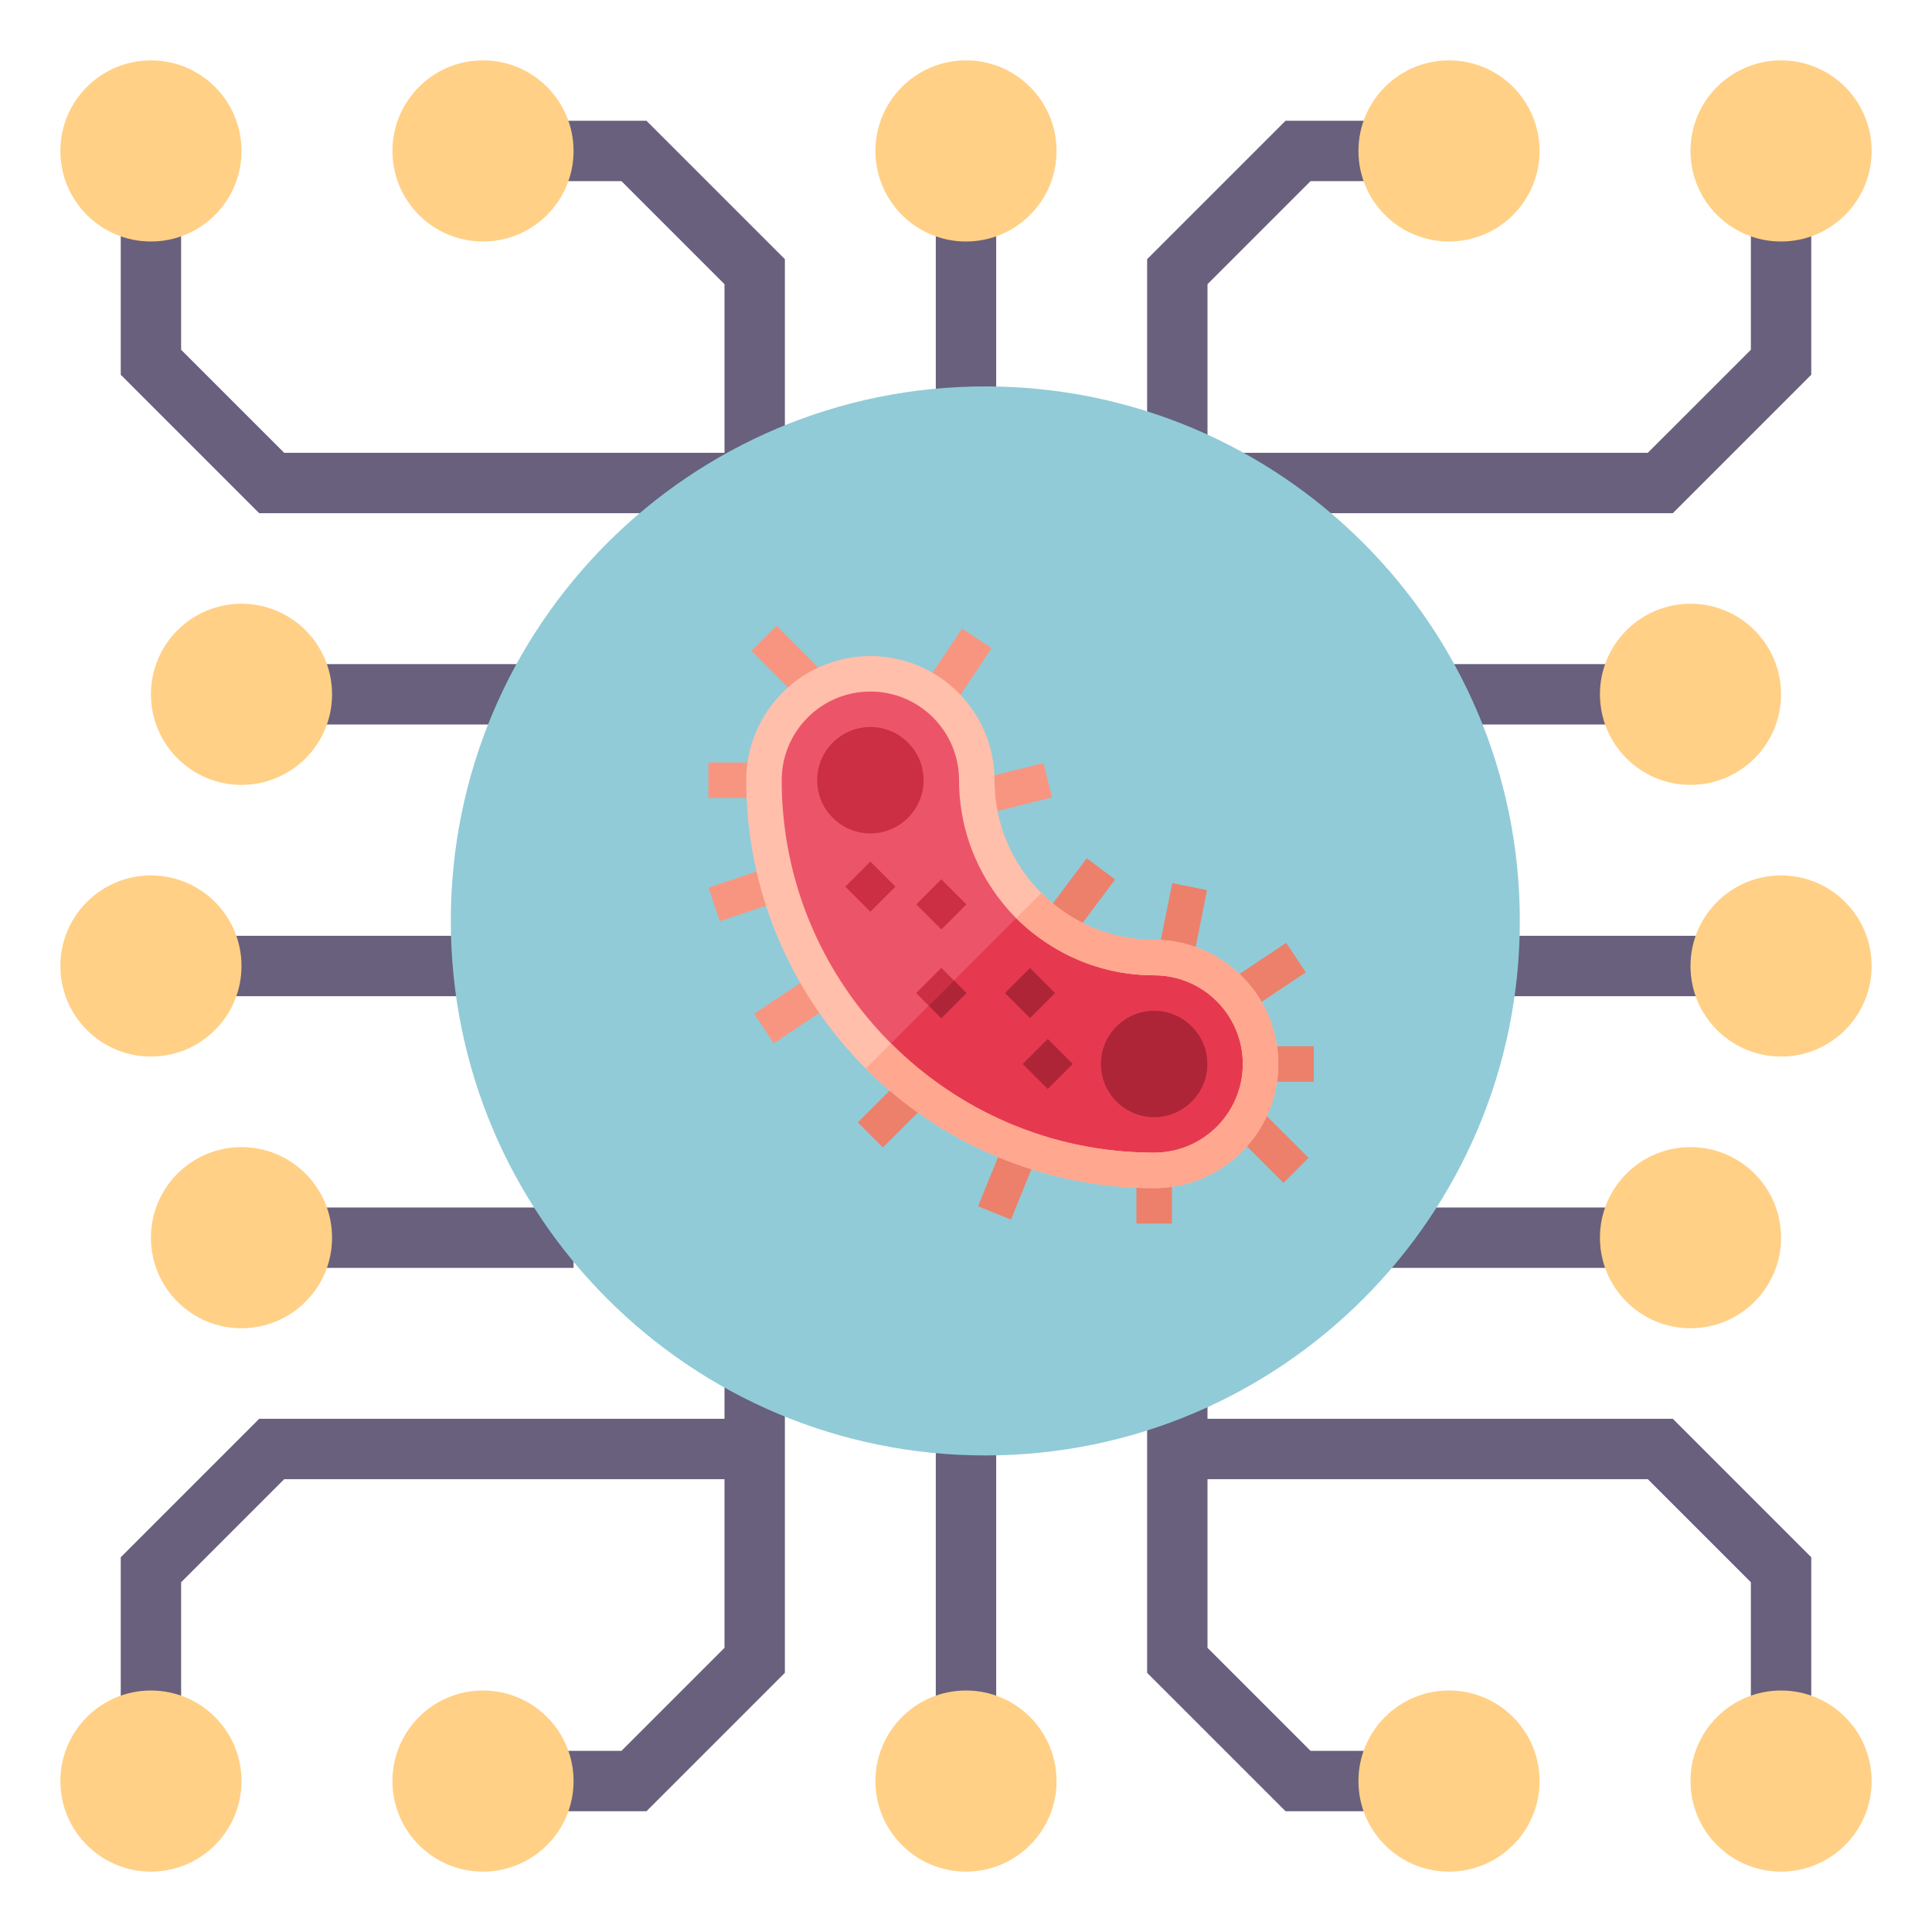 <svg width="150" height="150" viewBox="0 0 150 150" fill="none" xmlns="http://www.w3.org/2000/svg">
<path d="M129.877 39.844H91.406V35.156H127.936L135.938 27.155V16.406H140.625V29.095L129.877 39.844Z" fill="#68607C"/>
<path d="M112.5 72.656H133.594V77.344H112.5V72.656Z" fill="#68607C"/>
<path d="M105.469 51.562H126.562V56.25H105.469V51.562Z" fill="#68607C"/>
<path d="M140.625 133.594H135.938V122.845L127.936 114.844H91.406V110.156H129.877L140.625 120.905V133.594Z" fill="#68607C"/>
<path d="M107.812 93.75H126.562V98.438H107.812V93.75Z" fill="#68607C"/>
<path d="M58.594 39.844H20.123L9.375 29.095V16.406H14.062V27.155L22.064 35.156H58.594V39.844Z" fill="#68607C"/>
<path d="M16.406 72.656H37.5V77.344H16.406V72.656Z" fill="#68607C"/>
<path d="M23.438 51.562H44.531V56.25H23.438V51.562Z" fill="#68607C"/>
<path d="M14.062 133.594H9.375V120.905L20.123 110.156H58.594V114.844H22.064L14.062 122.845V133.594Z" fill="#68607C"/>
<path d="M23.438 93.75H44.531V98.438H23.438V93.75Z" fill="#68607C"/>
<path d="M72.656 16.406H77.344V37.5H72.656V16.406Z" fill="#68607C"/>
<path d="M93.75 44.531H89.062V20.123L99.811 9.375H107.812V14.062H101.752L93.75 22.064V44.531Z" fill="#68607C"/>
<path d="M60.938 44.531H56.25V22.064L48.248 14.062H42.188V9.375H50.189L60.938 20.123V44.531Z" fill="#68607C"/>
<path d="M72.656 110.156H77.344V133.594H72.656V110.156Z" fill="#68607C"/>
<path d="M107.812 140.625H99.811L89.062 129.877V105.469H93.75V127.936L101.752 135.938H107.812V140.625Z" fill="#68607C"/>
<path d="M50.189 140.625H42.188V135.938H48.248L56.25 127.936V105.469H60.938V129.877L50.189 140.625Z" fill="#68607C"/>
<path d="M18.75 60.938C22.633 60.938 25.781 57.789 25.781 53.906C25.781 50.023 22.633 46.875 18.75 46.875C14.867 46.875 11.719 50.023 11.719 53.906C11.719 57.789 14.867 60.938 18.75 60.938Z" fill="#FFD086"/>
<path d="M11.719 82.031C15.602 82.031 18.75 78.883 18.75 75C18.75 71.117 15.602 67.969 11.719 67.969C7.835 67.969 4.688 71.117 4.688 75C4.688 78.883 7.835 82.031 11.719 82.031Z" fill="#FFD086"/>
<path d="M18.75 103.125C22.633 103.125 25.781 99.977 25.781 96.094C25.781 92.21 22.633 89.062 18.75 89.062C14.867 89.062 11.719 92.21 11.719 96.094C11.719 99.977 14.867 103.125 18.75 103.125Z" fill="#FFD086"/>
<path d="M11.719 145.312C15.602 145.312 18.75 142.165 18.75 138.281C18.75 134.398 15.602 131.25 11.719 131.25C7.835 131.25 4.688 134.398 4.688 138.281C4.688 142.165 7.835 145.312 11.719 145.312Z" fill="#FFD086"/>
<path d="M37.5 145.312C41.383 145.312 44.531 142.165 44.531 138.281C44.531 134.398 41.383 131.25 37.5 131.25C33.617 131.25 30.469 134.398 30.469 138.281C30.469 142.165 33.617 145.312 37.5 145.312Z" fill="#FFD086"/>
<path d="M75 145.312C78.883 145.312 82.031 142.165 82.031 138.281C82.031 134.398 78.883 131.25 75 131.25C71.117 131.25 67.969 134.398 67.969 138.281C67.969 142.165 71.117 145.312 75 145.312Z" fill="#FFD086"/>
<path d="M112.5 145.312C116.383 145.312 119.531 142.165 119.531 138.281C119.531 134.398 116.383 131.25 112.5 131.25C108.617 131.25 105.469 134.398 105.469 138.281C105.469 142.165 108.617 145.312 112.5 145.312Z" fill="#FFD086"/>
<path d="M138.281 145.312C142.165 145.312 145.312 142.165 145.312 138.281C145.312 134.398 142.165 131.25 138.281 131.25C134.398 131.25 131.25 134.398 131.25 138.281C131.25 142.165 134.398 145.312 138.281 145.312Z" fill="#FFD086"/>
<path d="M131.25 103.125C135.133 103.125 138.281 99.977 138.281 96.094C138.281 92.21 135.133 89.062 131.25 89.062C127.367 89.062 124.219 92.21 124.219 96.094C124.219 99.977 127.367 103.125 131.25 103.125Z" fill="#FFD086"/>
<path d="M138.281 82.031C142.165 82.031 145.312 78.883 145.312 75C145.312 71.117 142.165 67.969 138.281 67.969C134.398 67.969 131.25 71.117 131.25 75C131.25 78.883 134.398 82.031 138.281 82.031Z" fill="#FFD086"/>
<path d="M131.25 60.938C135.133 60.938 138.281 57.789 138.281 53.906C138.281 50.023 135.133 46.875 131.25 46.875C127.367 46.875 124.219 50.023 124.219 53.906C124.219 57.789 127.367 60.938 131.25 60.938Z" fill="#FFD086"/>
<path d="M138.281 18.75C142.165 18.75 145.312 15.602 145.312 11.719C145.312 7.835 142.165 4.688 138.281 4.688C134.398 4.688 131.25 7.835 131.25 11.719C131.25 15.602 134.398 18.75 138.281 18.75Z" fill="#FFD086"/>
<path d="M112.5 18.75C116.383 18.75 119.531 15.602 119.531 11.719C119.531 7.835 116.383 4.688 112.5 4.688C108.617 4.688 105.469 7.835 105.469 11.719C105.469 15.602 108.617 18.75 112.5 18.75Z" fill="#FFD086"/>
<path d="M75 18.75C78.883 18.75 82.031 15.602 82.031 11.719C82.031 7.835 78.883 4.688 75 4.688C71.117 4.688 67.969 7.835 67.969 11.719C67.969 15.602 71.117 18.75 75 18.75Z" fill="#FFD086"/>
<path d="M37.5 18.75C41.383 18.75 44.531 15.602 44.531 11.719C44.531 7.835 41.383 4.688 37.5 4.688C33.617 4.688 30.469 7.835 30.469 11.719C30.469 15.602 33.617 18.75 37.5 18.75Z" fill="#FFD086"/>
<path d="M11.719 18.75C15.602 18.75 18.75 15.602 18.75 11.719C18.75 7.835 15.602 4.688 11.719 4.688C7.835 4.688 4.688 7.835 4.688 11.719C4.688 15.602 7.835 18.75 11.719 18.75Z" fill="#FFD086"/>
<path d="M76.5 113C99.42 113 118 94.42 118 71.5C118 48.58 99.42 30 76.5 30C53.58 30 35 48.58 35 71.5C35 94.42 53.58 113 76.5 113Z" fill="#91CBD7"/>
<g clip-path="url(#clip0)">
<path d="M97.869 82.607C97.869 84.893 96.933 86.959 95.446 88.446C93.959 89.933 91.893 90.869 89.607 90.869C81.236 90.869 73.662 87.482 68.182 82.002C62.702 76.521 59.315 68.948 59.315 60.576C59.315 58.29 60.251 56.225 61.738 54.738C63.225 53.251 65.29 52.315 67.576 52.315C72.148 52.315 75.838 56.005 75.838 60.576C75.838 64.376 77.38 67.819 79.859 70.325C82.365 72.803 85.807 74.346 89.607 74.346C91.893 74.346 93.959 75.282 95.446 76.769C96.933 78.256 97.869 80.322 97.869 82.607Z" fill="#EC5569"/>
<path d="M95.446 76.769C96.933 78.256 97.869 80.322 97.869 82.608C97.869 84.894 96.933 86.959 95.446 88.446C93.959 89.933 91.893 90.869 89.607 90.869C81.235 90.869 73.662 87.482 68.182 82.002L79.859 70.325C82.365 72.804 85.807 74.346 89.607 74.346C91.893 74.346 93.959 75.282 95.446 76.769Z" fill="#E63950"/>
<path d="M55 59.199H59.131V61.953H55V59.199Z" fill="#F89580"/>
<path d="M55.884 71.52L55.013 68.909L60.187 67.184L61.059 69.795L55.884 71.52Z" fill="#F89580"/>
<path d="M63.218 75.595L64.746 77.887L60.076 80.999L58.549 78.708L63.218 75.595Z" fill="#F89580"/>
<path d="M70.145 83.6L72.092 85.547L68.55 89.088L66.603 87.141L70.145 83.6Z" fill="#EC806B"/>
<path d="M78.491 94.689L75.939 93.654L78.011 88.548L80.563 89.584L78.491 94.689Z" fill="#EC806B"/>
<path d="M88.231 90.869H90.984V95H88.231V90.869Z" fill="#EC806B"/>
<path d="M97.637 85.935L101.597 89.895L99.65 91.842L95.689 87.882L97.637 85.935Z" fill="#EC806B"/>
<path d="M97.869 81.231H102V83.984H97.869V81.231Z" fill="#EC806B"/>
<path d="M99.858 73.202L101.385 75.493L96.79 78.556L95.263 76.265L99.858 73.202Z" fill="#EC806B"/>
<path d="M60.288 48.587L64.248 52.547L62.301 54.494L58.341 50.534L60.288 48.587Z" fill="#F89580"/>
<path d="M74.693 48.797L76.985 50.324L73.921 54.92L71.63 53.392L74.693 48.797Z" fill="#F89580"/>
<path d="M76.237 63.272L75.57 60.602L81.012 59.241L81.679 61.911L76.237 63.272Z" fill="#F89580"/>
<path d="M83.122 72.895L80.919 71.243L84.375 66.635L86.578 68.286L83.122 72.895Z" fill="#EC806B"/>
<path d="M92.578 74.774L89.878 74.234L91.011 68.567L93.711 69.108L92.578 74.774Z" fill="#EC806B"/>
<path d="M67.576 64.707C65.299 64.707 63.445 62.854 63.445 60.576C63.445 58.298 65.299 56.445 67.576 56.445C69.854 56.445 71.707 58.298 71.707 60.576C71.707 62.854 69.854 64.707 67.576 64.707Z" fill="#CC2E43"/>
<path d="M89.607 86.738C87.33 86.738 85.477 84.885 85.477 82.607C85.477 80.33 87.33 78.477 89.607 78.477C91.885 78.477 93.738 80.33 93.738 82.607C93.738 84.885 91.885 86.738 89.607 86.738Z" fill="#AE2538"/>
<path d="M67.576 66.891L69.523 68.838L67.576 70.785L65.629 68.838L67.576 66.891Z" fill="#CC2E43"/>
<path d="M75.039 77.1L73.084 79.055L71.129 77.1L73.084 75.144L75.039 77.1Z" fill="#CC2E43"/>
<path d="M81.346 80.66L83.293 82.607L81.346 84.554L79.399 82.607L81.346 80.66Z" fill="#AE2538"/>
<path d="M79.969 75.152L81.916 77.099L79.969 79.046L78.022 77.099L79.969 75.152Z" fill="#AE2538"/>
<path d="M73.084 68.268L75.031 70.215L73.084 72.162L71.137 70.215L73.084 68.268Z" fill="#CC2E43"/>
<path d="M89.607 72.969C86.193 72.969 83.108 71.592 80.85 69.334C78.592 67.076 77.215 63.991 77.215 60.576C77.215 55.261 72.891 50.938 67.576 50.938C62.261 50.938 57.938 55.261 57.938 60.576C57.938 69.306 61.49 77.21 67.218 82.965C72.974 88.694 80.878 92.246 89.607 92.246C94.922 92.246 99.246 87.922 99.246 82.607C99.246 77.293 94.922 72.969 89.607 72.969ZM89.607 89.492C81.621 89.492 74.406 86.243 69.174 81.01C63.941 75.778 60.691 68.562 60.691 60.576C60.691 56.776 63.776 53.691 67.576 53.691C71.376 53.691 74.461 56.776 74.461 60.576C74.461 64.762 76.168 68.535 78.895 71.289C81.649 74.015 85.421 75.723 89.607 75.723C93.408 75.723 96.492 78.807 96.492 82.607C96.492 86.408 93.408 89.492 89.607 89.492Z" fill="#FFBFAB"/>
<path d="M99.246 82.608C99.246 87.922 94.922 92.246 89.607 92.246C80.878 92.246 72.974 88.694 67.218 82.965L69.174 81.01C74.406 86.243 81.621 89.492 89.607 89.492C93.408 89.492 96.492 86.408 96.492 82.608C96.492 78.807 93.408 75.723 89.607 75.723C85.421 75.723 81.649 74.015 78.895 71.289L80.85 69.334C83.108 71.592 86.193 72.969 89.607 72.969C94.922 72.969 99.246 77.293 99.246 82.608Z" fill="#FFA78F"/>
<path d="M72.12 78.091L74.075 76.136L75.039 77.1L73.084 79.055L72.12 78.091Z" fill="#AE2538"/>
</g>
<defs>
<clipPath id="clip0">
<rect x="55" y="48" width="47" height="47" fill="white"/>
</clipPath>
</defs>
</svg>
